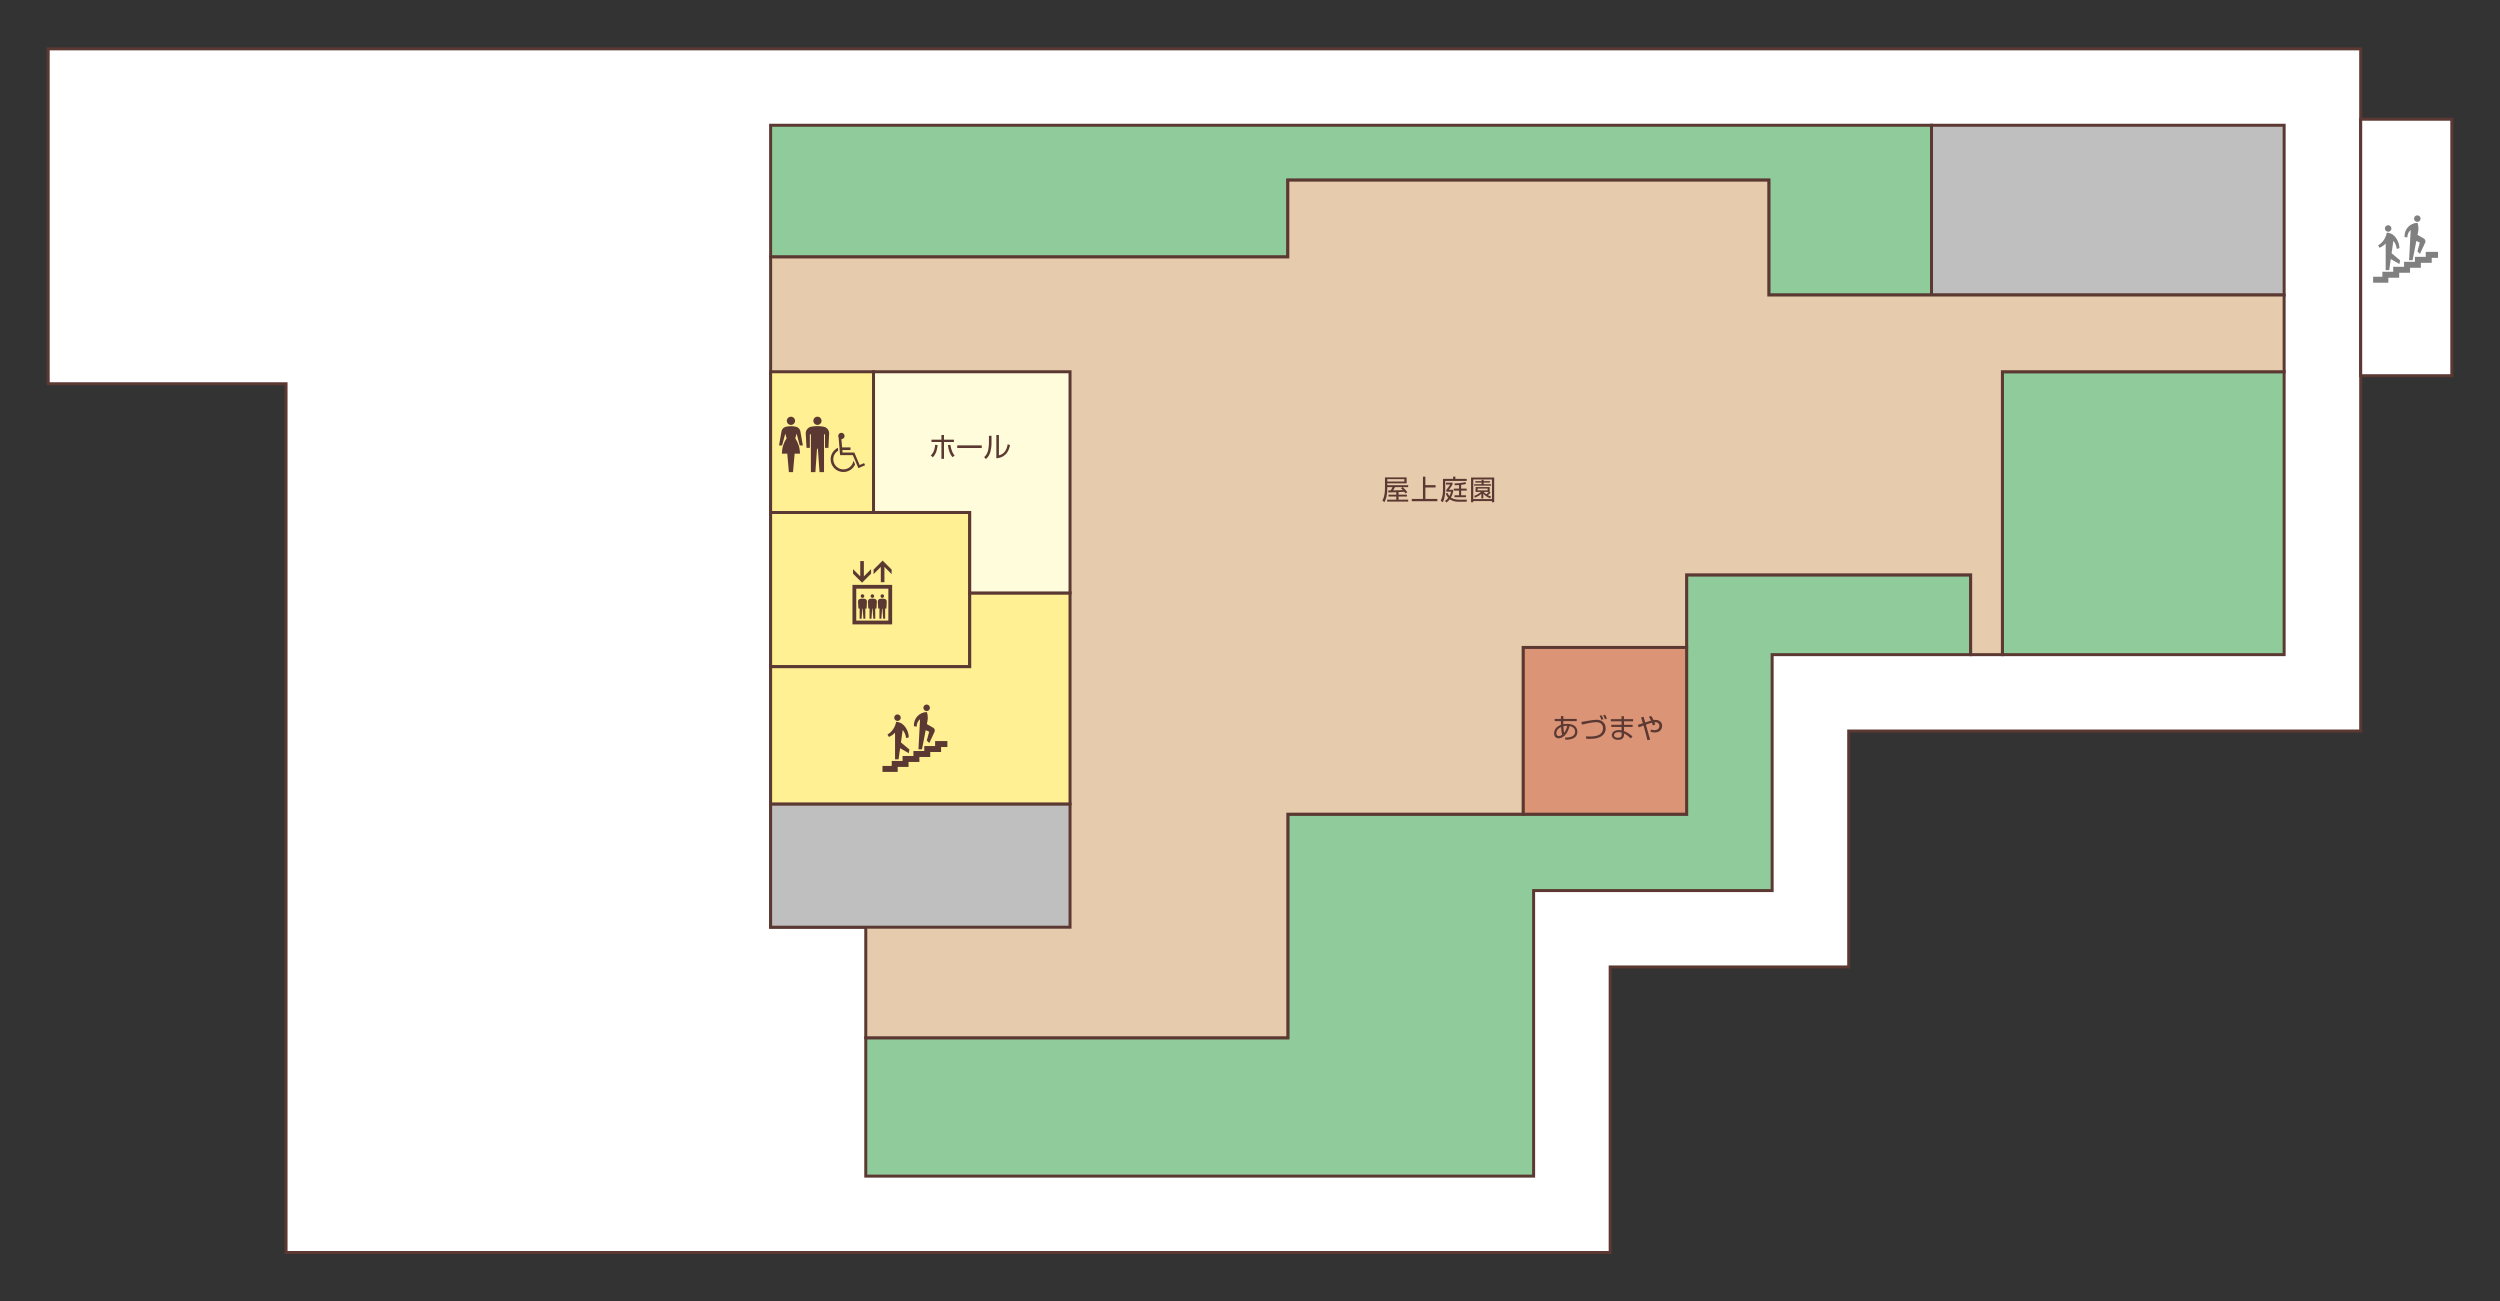 <?xml version="1.0" encoding="UTF-8"?>
<svg id="_レイヤー_6" data-name="レイヤー_6" xmlns="http://www.w3.org/2000/svg" width="511" height="266" version="1.1" xmlns:xlink="http://www.w3.org/1999/xlink" viewBox="0 0 511 266">
  <rect x="0" y="0" width="511" height="266" fill="#333333" stroke="none"/>
  <!-- Generator: Adobe Illustrator 29.3.1, SVG Export Plug-In . SVG Version: 2.1.0 Build 151)  -->
  <defs>
    <clipPath id="clippath">
      <rect width="511" height="266" fill="none"/>
    </clipPath>
  </defs>
  <g clip-path="url(#clippath)">
    <rect width="511" height="266" fill="#fff" opacity="0"/>
    <g>
      <polygon points="329.119 197.646 377.875 197.646 377.875 149.421 482.527 149.421 482.527 9.988 9.848 9.988 9.848 78.44 58.467 78.44 58.467 256.012 329.119 256.012 329.119 197.646" fill="#fff" stroke="#5b3932" stroke-width=".612"/>
      <g>
        <polygon points="157.516 25.602 157.516 52.521 263.232 52.521 263.232 36.819 361.543 36.819 361.543 60.3 394.803 60.3 394.803 25.602 157.516 25.602" fill="#8fcb9b" stroke="#5b3932" stroke-width=".612"/>
        <rect x="394.803" y="25.602" width="72.074" height="34.698" fill="#bfbfbf" stroke="#5b3932" stroke-width=".612"/>
      </g>
      <g>
        <polygon points="344.742 117.5 344.742 166.419 263.232 166.419 263.232 212.121 176.963 212.121 176.963 240.4 313.471 240.4 313.471 182.034 362.227 182.034 362.227 133.81 402.803 133.81 402.803 117.5 344.742 117.5" fill="#8fcb9b" stroke="#5b3932" stroke-width=".612"/>
        <rect x="409.289" y="75.983" width="57.588" height="57.827" fill="#8fcb9b" stroke="#5b3932" stroke-width=".612"/>
      </g>
      <polygon points="361.543 60.3 361.543 36.819 263.232 36.819 263.232 52.521 157.516 52.521 157.516 189.519 176.963 189.519 176.963 212.121 263.232 212.121 263.232 166.419 311.361 166.419 311.361 132.341 344.742 132.341 344.742 117.5 402.803 117.5 402.803 133.81 409.289 133.81 409.289 75.983 466.877 75.983 466.877 60.3 361.543 60.3" fill="#e6cbac" stroke="#5b3932" stroke-width=".612"/>
      <rect x="311.361" y="132.341" width="33.381" height="34.078" fill="#db9476" stroke="#5b3932" stroke-width=".612"/>
      <rect x="482.527" y="24.37" width="18.625" height="52.427" fill="#fff" stroke="#5b3932" stroke-width=".612"/>
      <g>
        <polygon points="498.334 51.483 495.824 51.483 495.824 52.499 493.607 52.499 493.607 53.516 491.393 53.516 491.393 54.533 489.174 54.533 489.174 55.548 486.957 55.548 486.957 56.566 485.068 56.566 485.068 57.786 488.178 57.786 488.178 56.769 490.393 56.769 490.393 55.752 492.611 55.752 492.611 54.735 494.826 54.735 494.826 53.719 497.045 53.719 497.045 52.702 498.334 52.702 498.334 51.483" fill="gray"/>
        <g>
          <path d="M488.139,47.372c.369,0,.668-.301.668-.67s-.299-.668-.668-.668c-.371,0-.67.299-.67.668s.299.67.67.67Z" fill="gray"/>
          <path d="M490.576,53.218l-1.734-1.456.357-2.543c.385.452.635,1.025.695,1.65l.549-.148c-.027-.986-.436-1.88-1.086-2.535-.441-.445-1.01-.592-1.41-.631-.004,0-.006,0-.01,0-.049,0-.088.036-.1.083-.197,1.065-.848,1.973-1.744,2.514l.283.494c.48-.203.908-.506,1.258-.877v5.442h.723l.316-2.265,1.77,1.022.133-.75Z" fill="gray"/>
        </g>
        <g>
          <path d="M494.098,45.353c.371,0,.668-.3.668-.67,0-.368-.297-.668-.668-.668-.369,0-.67.3-.67.668,0,.37.301.67.67.67Z" fill="gray"/>
          <path d="M495.424,48.75l-1.283-.74.119-.612c.043-.229.066-.466.066-.707,0-.369-.053-.727-.152-1.065-.014-.042-.053-.07-.096-.07h-.006c-1.434.049-2.582,1.227-2.582,2.674,0,.072.002.141.008.212l.56.098v-.043c0-.597.266-1.131.686-1.493l-.324,6.175h.717l.764-3.932.707.33-.486,1.807.51.512,1.064-2.281c.039-.086.062-.182.062-.281,0-.249-.135-.464-.334-.581Z" fill="gray"/>
        </g>
      </g>
      <g>
        <rect x="157.516" y="164.323" width="61.199" height="25.196" fill="#bfbfbf" stroke="#5b3932" stroke-width=".612"/>
        <rect x="157.516" y="104.753" width="40.697" height="31.518" fill="#fff094" stroke="#5b3932" stroke-width=".612"/>
      </g>
      <polygon points="198.213 121.199 198.213 136.272 157.516 136.272 157.516 164.323 218.715 164.323 218.715 121.199 198.213 121.199" fill="#fff094" stroke="#5b3932" stroke-width=".612"/>
      <g>
        <polygon points="178.547 75.988 178.547 104.753 198.213 104.753 198.213 121.199 218.715 121.199 218.715 75.988 178.547 75.988" fill="#fffcdb" stroke="#5b3932" stroke-width=".612"/>
        <rect x="157.516" y="75.988" width="21.031" height="28.766" fill="#fff094" stroke="#5b3932" stroke-width=".612"/>
      </g>
      <g>
        <polygon points="193.643 151.473 191.135 151.473 191.135 152.491 188.918 152.491 188.918 153.507 186.701 153.507 186.701 154.524 184.486 154.524 184.486 155.538 182.27 155.538 182.27 156.557 180.381 156.557 180.381 157.777 183.488 157.777 183.488 156.759 185.705 156.759 185.705 155.743 187.922 155.743 187.922 154.726 190.139 154.726 190.139 153.71 192.356 153.71 192.356 152.693 193.643 152.693 193.643 151.473" fill="#5b3932"/>
        <g>
          <path d="M183.449,147.363c.369,0,.668-.3.668-.669s-.299-.669-.668-.669-.67.299-.67.669.301.669.67.669Z" fill="#5b3932"/>
          <path d="M185.887,153.208l-1.736-1.455.359-2.544c.383.453.637,1.025.695,1.65l.549-.147c-.027-.987-.436-1.88-1.086-2.535-.441-.446-1.01-.592-1.41-.632-.002-.001-.006-.001-.01-.001-.049,0-.09.037-.1.084-.197,1.065-.848,1.972-1.744,2.514l.283.493c.48-.203.908-.505,1.26-.877v5.442h.721l.316-2.265,1.77,1.021.133-.75Z" fill="#5b3932"/>
        </g>
        <g>
          <path d="M189.408,145.343c.371,0,.668-.3.668-.669s-.297-.668-.668-.668c-.367,0-.668.299-.668.668s.301.669.668.669Z" fill="#5b3932"/>
          <path d="M190.736,148.741l-1.285-.739.117-.612c.045-.229.07-.467.07-.708,0-.369-.055-.726-.154-1.064-.014-.042-.053-.07-.096-.07h-.004c-1.436.049-2.584,1.225-2.584,2.674,0,.071.002.141.008.211l.561.099v-.043c0-.597.266-1.132.686-1.493l-.324,6.175h.717l.764-3.933.707.33-.486,1.808.512.511,1.063-2.28c.039-.086.062-.182.062-.282,0-.248-.135-.464-.332-.581Z" fill="#5b3932"/>
        </g>
      </g>
      <g>
        <path d="M174.242,119.549v8.075h8.111v-8.075h-8.111ZM181.58,126.851h-6.563v-6.527h6.563v6.527Z" fill="#5b3932"/>
        <polygon points="178.049 117.261 178.049 116.337 176.572 117.813 176.572 114.677 175.836 114.677 175.836 117.813 174.361 116.337 174.361 117.261 176.203 119.105 178.049 117.261" fill="#5b3932"/>
        <polygon points="180.037 115.873 180.037 119.008 180.775 119.008 180.775 115.873 182.25 117.348 182.25 116.425 180.408 114.58 178.561 116.425 178.561 117.348 180.037 115.873" fill="#5b3932"/>
        <path d="M175.455,124.379h.252v2.091h.404l.145-2.091h.074l.146,2.091h.402v-2.091h.252l.074-1.401c.018-.284-.18-.541-.467-.582-.147-.024-.295-.034-.445-.034s-.299.011-.443.034c-.287.041-.488.298-.469.582l.074,1.401Z" fill="#5b3932"/>
        <circle cx="176.293" cy="121.837" r=".367" fill="#5b3932"/>
        <path d="M177.479,124.379h.25v2.091h.404l.147-2.091h.076l.146,2.091h.402v-2.091h.252l.072-1.401c.021-.284-.182-.541-.467-.582-.145-.024-.295-.034-.445-.034s-.299.011-.443.034c-.285.041-.488.298-.467.582l.072,1.401Z" fill="#5b3932"/>
        <path d="M178.316,122.204c.203,0,.369-.162.369-.366s-.166-.366-.369-.366c-.201,0-.365.162-.365.366s.164.366.365.366Z" fill="#5b3932"/>
        <path d="M179.504,124.379h.252v2.091h.402l.148-2.091h.07l.148,2.091h.402v-2.091h.254l.072-1.401c.019-.284-.184-.541-.467-.582-.147-.024-.295-.034-.445-.034s-.301.011-.445.034c-.285.041-.486.298-.469.582l.076,1.401Z" fill="#5b3932"/>
        <path d="M180.342,122.204c.203,0,.365-.162.365-.366s-.162-.366-.365-.366-.367.162-.367.366.164.366.367.366Z" fill="#5b3932"/>
      </g>
      <g>
        <path d="M190.254,93.105c.221-.22.768-.756.893-2.184l.508.051c-.158,1.474-.559,2.049-.977,2.495l-.424-.361ZM192.953,88.916v.954h2.033v.474h-2.033v3.444h-.525v-3.444h-2.031v-.474h2.031v-.954h.525ZM194.246,90.914c.232,1.36.594,1.863.887,2.202l-.451.327c-.447-.57-.752-1.147-.937-2.462l.502-.067Z" fill="#5b3932"/>
        <path d="M200.67,91.034v.541h-5.014v-.541h5.014Z" fill="#5b3932"/>
        <path d="M202.666,90.598c0,.621-.107,1.378-.299,1.971-.221.672-.639,1.067-.836,1.253l-.371-.378c.236-.226.619-.615.795-1.326.08-.316.182-1.011.182-1.445v-1.593h.529v1.518ZM204.18,93.077c1.039-.254,1.564-1.016,1.795-2.28l.475.191c-.475,2.434-2.162,2.626-2.795,2.687v-4.765h.525v4.166Z" fill="#5b3932"/>
      </g>
      <g>
        <path d="M319.053,146.368l.508.006-.008.576h2.73v.451h-2.738l-.004.35v.277c.094-.023.383-.073.762-.073.488,0,1.234.073,1.703.559.281.299.418.706.418,1.067,0,1.214-1.168,1.468-1.418,1.524-.32.067-.613.09-1.008.102l-.133-.44c.805,0,2.086-.097,2.086-1.209,0-.445-.215-.971-1.125-1.151-.473,1.898-1.551,2.507-2.242,2.507-.738,0-.93-.621-.93-1.033,0-.774.523-1.406,1.398-1.728-.004-.073-.004-.13-.004-.215v-.536h-1.266v-.451h1.27v-.582ZM319.076,148.603c-.484.231-.961.643-.961,1.265,0,.373.203.582.504.582.316,0,.559-.17.695-.266-.141-.451-.18-.892-.238-1.581ZM320.365,148.361c-.187-.006-.449-.012-.812.079.008.406.082,1.072.156,1.36.086-.102.41-.536.656-1.439Z" fill="#5b3932"/>
        <path d="M324.154,150.517c.207.012.426.022.762.022.613,0,1.805-.017,2.375-.683.25-.294.363-.655.363-.999,0-1.039-.836-1.248-1.406-1.248-.723,0-2.145.316-2.899.508l-.113-.553c.137-.018,1.254-.215,1.504-.26.422-.073,1.055-.181,1.551-.181,1.758,0,1.914,1.383,1.914,1.761,0,.746-.445,1.367-.949,1.654-.551.316-1.184.491-2.402.491-.266,0-.441-.011-.617-.017l-.082-.497ZM327.318,147.119c-.055-.187-.164-.485-.359-.818l.398-.107c.164.254.309.587.379.802l-.418.124ZM328.053,147.017c-.18-.525-.281-.694-.359-.824l.383-.107c.152.231.305.576.371.802l-.395.13Z" fill="#5b3932"/>
        <path d="M331.447,146.989l-.012-.599h.496l.004.599h1.875v.451h-1.867l.004.706h1.762v.44h-1.762v.842c.648.265,1.207.62,1.726,1.084l-.332.439c-.519-.491-.816-.745-1.387-1.033v.255c0,1.005-.918,1.056-1.231,1.056-.746,0-1.262-.407-1.262-.966,0-.441.363-1.039,1.441-1.039.277,0,.434.034.551.063v-.7h-2.098v-.44h2.094v-.706h-2.191v-.451h2.188ZM331.463,149.738c-.129-.039-.313-.096-.617-.096-.52,0-.941.215-.941.621,0,.412.457.531.797.531.746,0,.762-.396.762-.655v-.401Z" fill="#5b3932"/>
        <path d="M337.467,146.323c.125.152.277.339.531.853.203-.028.328-.034.383-.034.656,0,1.363.378,1.363,1.226,0,.745-.551,1.355-1.508,1.355-.395,0-.672-.085-.863-.152l.07-.475c.16.062.375.147.719.147.762,0,1.027-.475,1.027-.853,0-.136-.047-.768-.879-.779-.059,0-.094.006-.125.006.066.175.094.293.141.496l-.527.153c-.027-.204-.043-.3-.141-.56-.191.057-.297.091-1.234.412.637,2.236.652,2.292.859,3.065l-.551.103c-.309-1.271-.359-1.44-.793-2.993-.477.17-.703.26-.988.379l-.172-.514c.098-.028.844-.271,1.016-.328-.039-.124-.348-1.146-.359-1.186l.508-.141c.035.124.129.429.191.638.023.073.129.452.152.525.598-.203.902-.294,1.191-.373-.281-.576-.367-.672-.453-.768l.441-.203Z" fill="#5b3932"/>
      </g>
      <g>
        <path d="M285.4,100.615c-.805.023-1.551.045-1.609.045l-.051-.424c.098,0,.387,0,.508-.005.043-.051.246-.316.387-.666h-1.074v.169c0,1.841-.379,2.518-.598,2.913l-.406-.35c.192-.333.531-.921.531-2.569v-2.151h4.426v1.214h-3.953v.379h4.273v.395h-1.117c.34.315.66.654.941,1.027l-.371.265c-.074-.102-.09-.124-.258-.344-.258.022-.645.061-1.164.079v.514h1.715v.384h-1.715v.644h1.969v.396h-4.301v-.396h1.867v-.644h-1.598v-.384h1.598v-.491ZM287.049,97.933h-3.488v.496h3.488v-.496ZM286.713,99.565h-1.555c-.062.118-.144.271-.406.66,1.188-.012,1.383-.012,1.98-.062-.18-.203-.266-.271-.371-.366l.352-.232Z" fill="#5b3932"/>
        <path d="M291.346,99.163h2.082v.475h-2.082v2.343h2.449v.469h-5.227v-.469h2.285v-4.551h.492v1.733Z" fill="#5b3932"/>
        <path d="M297.01,97.882v-.469h.469v.469h2.309v.417h-4.387v1.965c0,.26-.035,1.575-.496,2.399l-.422-.321c.324-.644.461-1.338.461-2.066v-2.394h2.066ZM299.846,102.127l-.086.43h-1.727c-.66,0-1.305-.215-1.699-.503-.289.378-.543.559-.684.655l-.305-.316c.168-.113.418-.276.684-.627-.285-.327-.438-.654-.527-.875l.375-.152c.059.152.16.39.387.666.223-.412.289-.717.336-.914h-.976v-.345c.191-.22.601-.768.801-1.112h-.863v-.378h1.336v.372c-.176.305-.574.864-.758,1.09h.883v.361c-.047.237-.129.66-.453,1.22.234.175.809.429,1.547.429h1.731ZM298.658,99.874h1.129v.401h-1.129v.954h1v.4h-2.367v-.4h.938v-.954h-1.07v-.401h1.07v-.717c-.461.028-.633.028-.855.028l-.082-.378c.223-.006,1.328-.006,2.219-.271l.172.367c-.199.057-.488.146-1.023.209v.762Z" fill="#5b3932"/>
        <path d="M305.412,102.659h-.449v-.243h-3.828v.243h-.453v-5.048h4.731v5.048ZM304.963,98h-3.828v4.015h3.828v-4.015ZM304.682,100.682c-.148.187-.285.316-.555.531.293.158.496.226.676.287l-.23.351c-.293-.124-.879-.384-1.387-.909v.926h-.406v-.948c-.328.31-.582.485-1.289.813l-.18-.373c.754-.26,1.211-.649,1.383-.808h-1.086v-.999h2.879v.999h-.02l.215.13ZM304.549,98.65h-1.293v.316h1.519v.305h-3.453v-.305h1.512v-.316h-1.281v-.305h1.281v-.254h.422v.254h1.293v.305ZM304.072,99.858h-2.051v.384h2.051v-.384ZM303.244,100.552c.227.231.426.379.566.475.152-.119.355-.311.484-.475h-1.051Z" fill="#5b3932"/>
      </g>
      <g>
        <path d="M174.781,94.934c-.412.912-1.33,1.547-2.395,1.547-1.432,0-2.605-1.159-2.605-2.607,0-1.035.607-1.925,1.486-2.35l.053.593c-.596.362-.996,1.004-.996,1.757,0,1.138.932,2.065,2.063,2.065,1.064,0,1.93-.787,2.057-1.799l.338.794M171.979,89.764l.152,1.685h1.707v.542h-1.668l.055.5h2.402l1.082,2.56.914-.387.199.437-1.371.592-1.135-2.66h-2.598l-.309-3.614c-.051-.09-.08-.193-.08-.299,0-.358.285-.656.648-.656s.658.298.658.656c0,.348-.295.645-.658.645" fill="#5b3932"/>
        <g>
          <g>
            <path d="M165.826,87.218c.404-.076.83-.123,1.264-.123.426,0,.848.047,1.254.123.695.122,1.164.748,1.133,1.432l-.154,2.9h-.69v-2.772h-.203v7.725h-.924l-.338-4.785h-.17l-.334,4.785h-.92v-7.725h-.211v2.772h-.68l-.16-2.9c-.039-.684.434-1.31,1.133-1.432" fill="#5b3932"/>
            <path d="M167.09,86.853c-.465,0-.84-.382-.84-.84,0-.471.375-.843.84-.843.459,0,.834.372.834.843,0,.458-.375.84-.834.84" fill="#5b3932"/>
          </g>
          <g>
            <path d="M161.672,86.855c-.463,0-.846-.374-.846-.841,0-.461.383-.837.846-.837.469,0,.838.376.838.837,0,.467-.369.841-.838.841" fill="#5b3932"/>
            <path d="M159.861,91.054h-.627l.506-2.88c.072-.445.404-.824.869-.938.344-.088.691-.126,1.057-.126.361,0,.721.038,1.061.126.463.114.793.493.871.938l.506,2.88h-.631l-.649-2.436-.266.973c.602.903.955,1.981.955,3.14h-1.09l-.332,3.774h-.842l-.332-3.774h-1.092c0-1.158.342-2.236.949-3.14l-.264-.973-.65,2.436Z" fill="#5b3932"/>
          </g>
        </g>
      </g>
    </g>
  </g>
</svg>